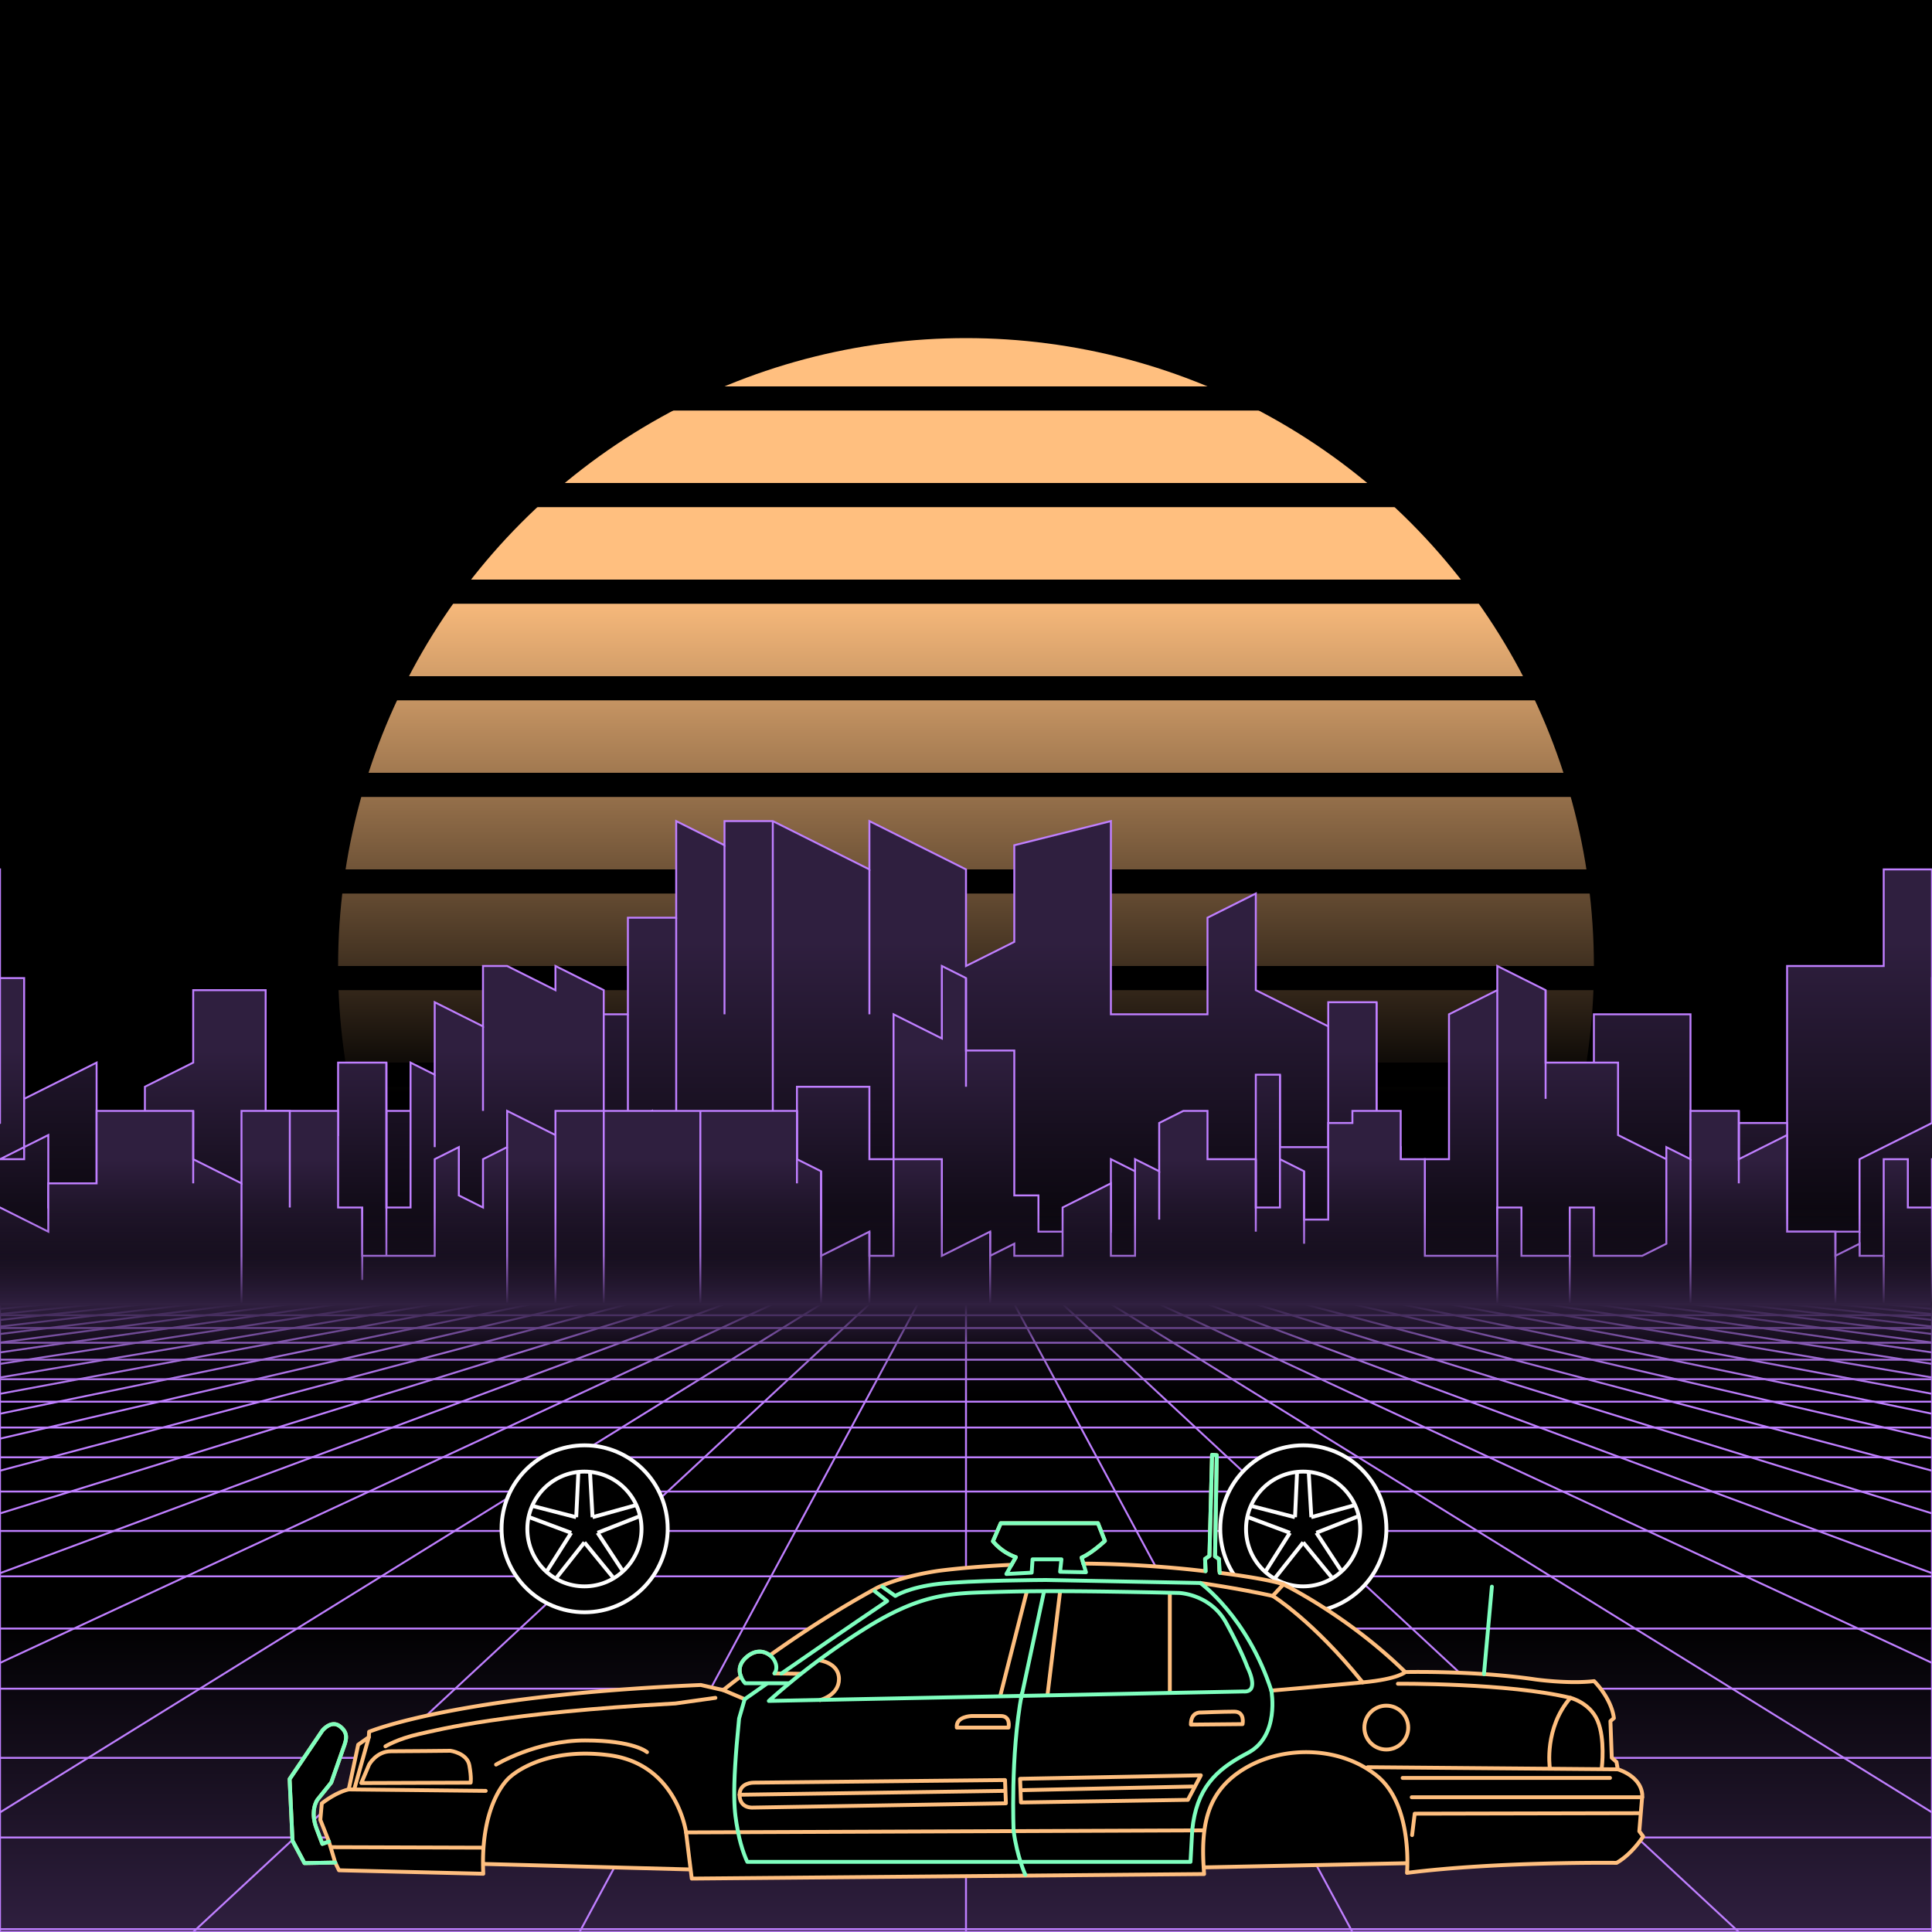 <svg xmlns="http://www.w3.org/2000/svg" viewBox="0 0 2000 2000" width="350" height="350">
    <defs>
        <linearGradient id="moon-grad" x1="0" x2="0" y1="0" y2="1">
            <stop offset="20%" stop-color="#ffbf7f" stop-opacity="1"/>
            <stop offset="60%" stop-color="#ffbf7f" stop-opacity="0"/>
        </linearGradient>

        <linearGradient id="star-grad" x1="0" y1="0" x2="1" y2="0">
            <stop offset="0%" stop-color="#ffffff" stop-opacity="0"/>
            <stop offset="80%" stop-color="#ffffff" stop-opacity=".5"/>
            <stop offset="100%" stop-color="#ffffff" stop-opacity="1"/>
        </linearGradient>

        <linearGradient id="bg-grad" x1="0" x2="0" y1="0" y2="1">
            <stop offset="25%" stop-color="#2f1f3f" stop-opacity="1"/>
            <stop offset="100%" stop-color="#000000" stop-opacity="1"/>
        </linearGradient>

        <linearGradient id="fog-grad" x1="0" x2="0" y1="0" y2="1">
            <stop offset="0%" stop-color="#2f1f3f" stop-opacity="0"/>
            <stop offset="25%" stop-color="#2f1f3f" stop-opacity=".25"/>
            <stop offset="50%" stop-color="#2f1f3f" stop-opacity="1"/>
            <stop offset="75%" stop-color="#2f1f3f" stop-opacity=".25"/>
            <stop offset="100%" stop-color="#2f1f3f" stop-opacity="0"/>
        </linearGradient>

        <linearGradient id="undergrid-grad" x1="0" x2="0" y1="0" y2="1">
            <stop offset="50%" stop-color="#000000" stop-opacity="1"/>
            <stop offset="100%" stop-color="#2f1f3f" stop-opacity="1"/>
        </linearGradient>

        <linearGradient id="flame-grad" x1="0" x2="1" y1="0" y2="0">
            <stop offset="0%" stop-color="#ffffff" stop-opacity="1"/>
            <stop offset="100%" stop-color="#0000ff" stop-opacity="0"/>
        </linearGradient>

        <linearGradient id="thrust-grad" x1="0" x2="0" y1="0" y2="1">
            <stop offset="0%" stop-color="#ffffff" stop-opacity="1"/>
            <stop offset="25%" stop-color="#ffffff" stop-opacity=".5"/>
            <stop offset="100%" stop-color="#ffffff" stop-opacity="0"/>
        </linearGradient>


        <style>
            #vmount                         {fill:url(#bg-grad); stroke:#bf7fff; stroke-width:2px;}
            #sky, #moonstripes              {fill:#000000}
            .background                     {fill:url(#bg-grad); stroke:#bf7fff; stroke-width:2px;}
            #mooncircle                     {fill:url(#moon-grad);}
            #grid                           {stroke-width:2px; fill:none; stroke:#bf7fff;}
            #star                           {stroke-width:10px; fill:none; stroke:url(#star-grad); stroke-linecap:round;}
            #undergrid                      {fill:url(#undergrid-grad);}
            #fog                            {fill:url(#fog-grad);}
            #pink,#aqua                     {fill:none;  stroke-linecap:round; stroke-linejoin:round; stroke-width:4px;}
            #gleam                          {fill:none;  stroke-linecap:round; stroke-linejoin:round; stroke-width:25px; stroke:white;}
            #pink,#outline,#under           {stroke:#ffbf7f;}
            #aqua, #gun, #frontgun          {stroke:#7fffbf;}                    
            #outline,#under,#gun,#frontgun  {fill:#000000; stroke-linecap:round; stroke-linejoin:round; stroke-width:4px;}
            .wheel                          {fill:#000000; stroke:#ffffff; stroke-width:4px;}
            #laser                          {stroke-width:15px; stroke:#7fffbf;}
            

            #gun, #frontgun                 {stroke:#ffffff;}

            #flame        				    {fill:url(#flame-grad); stroke:none; }
            #rocket                         {stroke:#ffffff; stroke-width:4px; fill:#000000;}
            .stripe                         {stroke:#7f0000;}
			#housing 					    {stroke:#ffffff;stroke-width:4px; fill:#000000}

            .jet                            {stroke:#7fffbf; stroke-width:4; fill:#000000}
            .thrust                         {fill:url(#thrust-grad);}

        </style>

    </defs>

    <g id="sky"><rect width="2000" height="2000"/></g>

    <g id="moon">
        <circle id="mooncircle" cx="1000" cy="1000" r="650"/>
        <g id="moonstripes">
            <animateTransform attributeName="transform" type="translate" from="0 50" to="0 150" dur="2s" repeatCount="indefinite"/>
            <rect x="0" y="0"     width="2000" height="25"/><rect x="0" y="100"   width="2000" height="25"/><rect x="0" y="200"   width="2000" height="25"/><rect x="0" y="300"   width="2000" height="25"/><rect x="0" y="400"   width="2000" height="25"/><rect x="0" y="500"   width="2000" height="25"/><rect x="0" y="600"   width="2000" height="25"/><rect x="0" y="700"   width="2000" height="25"/><rect x="0" y="800"   width="2000" height="25"/><rect x="0" y="900"   width="2000" height="25"/><rect x="0" y="1000"  width="2000" height="25"/><rect x="0" y="1100"  width="2000" height="25"/><rect x="0" y="1200"  width="2000" height="25"/>
        </g>
    </g>

    <g class="background" transform="translate(-2000 850)"><polygon points="0 300 100 250.0 100 400 200 400.0 200 300.0 300 300.0 300 400.0 350 400.0 350 400 400 400 400 300 500 300.0 500 400.0 550 400.0 550 400 600 400 600 200 650 200.0 650 100.0 700 100.0 700 0 750 25.0 750 0 800 0 800 0 900 50.0 900 0 1000 50.0 1000 150.0 1050 125.0 1050 25.0 1150 0 1150 200 1250 200.0 1250 100.0 1300 75.0 1300 175.0 1400 225.0 1400 400 1450 375.0 1450 400 1550 400 1550 400 1650 400.0 1650 200.0 1750 200.0 1750 400.0 1850 350.0 1850 150.0 1950 150.0 1950 50.0 2000 50.0 2000 300 2000 300 2000 300 2100 250.0 2100 400 2200 400.0 2200 300.0 2300 300.0 2300 400.0 2350 400.0 2350 400 2400 400 2400 300 2500 300.0 2500 400.0 2550 400.0 2550 400 2600 400 2600 200 2650 200.0 2650 100.0 2700 100.0 2700 0 2750 25.0 2750 0 2800 0 2800 0 2900 50.0 2900 0 3000 50.0 3000 150.0 3050 125.0 3050 25.0 3150 0 3150 200 3250 200.0 3250 100.0 3300 75.0 3300 175.0 3400 225.0 3400 400 3450 375.0 3450 400 3550 400 3550 400 3650 400.0 3650 200.0 3750 200.0 3750 400.0 3850 350.0 3850 150.0 3950 150.0 3950 50.0 4000 50.0 4000 300 4000 300 4000 500 0 500"/><g><line x1="200" y1="400.0" x2="200" y2="500.0"/><line x1="2200" y1="400.0" x2="2200" y2="500.0"/><line x1="300" y1="300.0" x2="300" y2="450.0"/><line x1="2300" y1="300.0" x2="2300" y2="450.0"/><line x1="350" y1="400.0" x2="350" y2="500.0"/><line x1="2350" y1="400.0" x2="2350" y2="500.0"/><line x1="400" y1="400" x2="400" y2="500.0"/><line x1="2400" y1="400" x2="2400" y2="500.0"/><line x1="500" y1="300.0" x2="500" y2="450.0"/><line x1="2500" y1="300.0" x2="2500" y2="450.0"/><line x1="550" y1="400.0" x2="550" y2="500.0"/><line x1="2550" y1="400.0" x2="2550" y2="500.0"/><line x1="600" y1="400" x2="600" y2="600.0"/><line x1="2600" y1="400" x2="2600" y2="600.0"/><line x1="650" y1="200.0" x2="650" y2="300.0"/><line x1="2650" y1="200.0" x2="2650" y2="300.0"/><line x1="700" y1="100.0" x2="700" y2="400.0"/><line x1="2700" y1="100.0" x2="2700" y2="400.0"/><line x1="750" y1="25.0" x2="750" y2="200.0"/><line x1="2750" y1="25.0" x2="2750" y2="200.0"/><line x1="800" y1="0" x2="800" y2="400.0"/><line x1="2800" y1="0" x2="2800" y2="400.0"/><line x1="900" y1="50.0" x2="900" y2="200.0"/><line x1="2900" y1="50.0" x2="2900" y2="200.0"/><line x1="1400" y1="225.0" x2="1400" y2="500.0"/><line x1="3400" y1="225.0" x2="3400" y2="500.0"/><line x1="1450" y1="375.0" x2="1450" y2="500.0"/><line x1="3450" y1="375.0" x2="3450" y2="500.0"/><line x1="1650" y1="400.0" x2="1650" y2="600.0"/><line x1="3650" y1="400.0" x2="3650" y2="600.0"/><line x1="1850" y1="350.0" x2="1850" y2="550.0"/><line x1="3850" y1="350.0" x2="3850" y2="550.0"/></g><animateTransform from="-2000 850" to="0 850" dur="15s" attributeName="transform" attributeType="XML" type="translate" repeatCount="indefinite"/></g><g class="background" transform="translate(-2000 850)"><polygon points="0 350 50 325.0 50 400.0 100 400.0 100 425 150 425 150 275 200 250.0 200 175.0 275 175.0 275 325.0 350 325.0 350 250.0 400 250.0 400 400.0 425 400.0 425 250.0 450 262.5 450 187.5 500 212.5 500 150 525 150.0 525 150 575 175.0 575 150 625 175.0 625 325.0 675 300.0 675 425 725 400.0 725 425 775 425.0 775 425 825 425.0 825 275.0 900 275.0 900 350.0 925 350.0 925 200.0 975 225.0 975 150.0 1000 162.5 1000 237.5 1050 237.5 1050 387.5 1075 387.5 1075 425 1150 425 1150 350 1225 387.5 1225 425 1275 425 1275 425 1300 412.5 1300 262.5 1325 262.5 1325 337.5 1375 337.5 1375 187.5 1425 187.5 1425 337.5 1450 337.5 1450 425 1475 425.0 1475 350.0 1500 350.0 1500 200.0 1550 175.0 1550 150 1600 175.0 1600 250.0 1675 250.0 1675 325.0 1725 350.0 1725 425 1800 387.5 1800 312.5 1850 312.5 1850 425 1925 425.0 1925 350.0 2000 312.5 2000 162.5 2025 162.5 2025 350 2000 350 2000 350 2050 325.0 2050 400.0 2100 400.0 2100 425 2150 425 2150 275 2200 250.0 2200 175.0 2275 175.0 2275 325.0 2350 325.0 2350 250.0 2400 250.0 2400 400.0 2425 400.0 2425 250.0 2450 262.5 2450 187.5 2500 212.5 2500 150 2525 150.0 2525 150 2575 175.0 2575 150 2625 175.0 2625 325.0 2675 300.0 2675 425 2725 400.0 2725 425 2775 425.0 2775 425 2825 425.0 2825 275.0 2900 275.0 2900 350.0 2925 350.0 2925 200.0 2975 225.0 2975 150.0 3000 162.5 3000 237.5 3050 237.5 3050 387.5 3075 387.5 3075 425 3150 425 3150 350 3225 387.5 3225 425 3275 425 3275 425 3300 412.5 3300 262.5 3325 262.5 3325 337.5 3375 337.5 3375 187.5 3425 187.5 3425 337.5 3450 337.5 3450 425 3475 425.0 3475 350.0 3500 350.0 3500 200.0 3550 175.0 3550 150 3600 175.0 3600 250.0 3675 250.0 3675 325.0 3725 350.0 3725 425 3800 387.5 3800 312.5 3850 312.5 3850 425 3925 425.0 3925 350.0 4000 312.5 4000 162.5 4025 162.5 4025 350 4000 350 4000 500 0 500"/><g><line x1="100" y1="400.0" x2="100" y2="462.5"/><line x1="2100" y1="400.0" x2="2100" y2="462.5"/><line x1="150" y1="425" x2="150" y2="575.0"/><line x1="2150" y1="425" x2="2150" y2="575.0"/><line x1="400" y1="250.0" x2="400" y2="475.0"/><line x1="2400" y1="250.0" x2="2400" y2="475.0"/><line x1="450" y1="262.5" x2="450" y2="337.5"/><line x1="2450" y1="262.5" x2="2450" y2="337.5"/><line x1="500" y1="212.5" x2="500" y2="300.0"/><line x1="2500" y1="212.5" x2="2500" y2="300.0"/><line x1="725" y1="400.0" x2="725" y2="500.0"/><line x1="2725" y1="400.0" x2="2725" y2="500.0"/><line x1="925" y1="350.0" x2="925" y2="500.0"/><line x1="2925" y1="350.0" x2="2925" y2="500.0"/><line x1="1000" y1="162.5" x2="1000" y2="275.0"/><line x1="3000" y1="162.5" x2="3000" y2="275.0"/><line x1="1325" y1="262.5" x2="1325" y2="375.0"/><line x1="3325" y1="262.5" x2="3325" y2="375.0"/><line x1="1425" y1="187.5" x2="1425" y2="412.5"/><line x1="3425" y1="187.5" x2="3425" y2="412.5"/><line x1="1475" y1="425.0" x2="1475" y2="500.0"/><line x1="3475" y1="425.0" x2="3475" y2="500.0"/><line x1="1550" y1="175.0" x2="1550" y2="450.0"/><line x1="3550" y1="175.0" x2="3550" y2="450.0"/><line x1="1600" y1="175.0" x2="1600" y2="287.5"/><line x1="3600" y1="175.0" x2="3600" y2="287.5"/><line x1="1800" y1="387.5" x2="1800" y2="462.5"/><line x1="3800" y1="387.5" x2="3800" y2="462.5"/><line x1="1925" y1="425.0" x2="1925" y2="500.0"/><line x1="3925" y1="425.0" x2="3925" y2="500.0"/></g><animateTransform from="-2000 850" to="0 850" dur="10s" attributeName="transform" attributeType="XML" type="translate" repeatCount="indefinite"/></g><g class="background" transform="translate(-2000 850)"><polygon points="0 400 50 425.0 50 375.0 100 375.0 100 300 150 300 150 300 200 300.0 200 350.0 250 375.0 250 300 300 300.0 300 300 350 300 350 400 375 400.0 375 450.0 400 450.0 400 450 450 450.0 450 350.0 475 337.5 475 387.5 500 400.0 500 350.0 525 337.5 525 300 575 325.0 575 300 625 300.0 625 300 675 300.0 675 300 725 300 725 300 775 300.0 775 300 825 300 825 350 850 362.5 850 450 900 425.0 900 450 925 450.0 925 350.0 975 350.0 975 450.0 1025 425.0 1025 450 1050 437.5 1050 450 1100 450 1100 400 1150 375.0 1150 450 1175 450.0 1175 350.0 1200 362.5 1200 312.5 1225 300.0 1225 300 1250 300.0 1250 350.0 1300 350.0 1300 400.0 1325 400.0 1325 350.0 1350 362.5 1350 412.5 1375 412.5 1375 312.5 1400 312.5 1400 300 1450 300 1450 350 1475 350.0 1475 450.0 1500 450 1500 450 1550 450.0 1550 400.0 1575 400.0 1575 450.0 1600 450 1600 450 1625 450.0 1625 400.0 1650 400.0 1650 450 1700 450 1700 450 1725 437.5 1725 337.5 1750 350.0 1750 300 1800 300 1800 350 1850 325.0 1850 425.0 1900 425.0 1900 450 1925 437.5 1925 450 1950 450.0 1950 350.0 1975 350.0 1975 400 2000 400 2000 400 2050 425.0 2050 375.0 2100 375.0 2100 300 2150 300 2150 300 2200 300.0 2200 350.0 2250 375.0 2250 300 2300 300.0 2300 300 2350 300 2350 400 2375 400.0 2375 450.0 2400 450.0 2400 450 2450 450.0 2450 350.0 2475 337.5 2475 387.5 2500 400.0 2500 350.0 2525 337.5 2525 300 2575 325.0 2575 300 2625 300.0 2625 300 2675 300.0 2675 300 2725 300 2725 300 2775 300.0 2775 300 2825 300 2825 350 2850 362.5 2850 450 2900 425.0 2900 450 2925 450.0 2925 350.0 2975 350.0 2975 450.0 3025 425.0 3025 450 3050 437.5 3050 450 3100 450 3100 400 3150 375.0 3150 450 3175 450.0 3175 350.0 3200 362.5 3200 312.5 3225 300.0 3225 300 3250 300.0 3250 350.0 3300 350.0 3300 400.0 3325 400.0 3325 350.0 3350 362.5 3350 412.5 3375 412.5 3375 312.5 3400 312.5 3400 300 3450 300 3450 350 3475 350.0 3475 450.0 3500 450 3500 450 3550 450.0 3550 400.0 3575 400.0 3575 450.0 3600 450 3600 450 3625 450.0 3625 400.0 3650 400.0 3650 450 3700 450 3700 450 3725 437.5 3725 337.5 3750 350.0 3750 300 3800 300 3800 350 3850 325.0 3850 425.0 3900 425.0 3900 450 3925 437.5 3925 450 3950 450.0 3950 350.0 3975 350.0 3975 400 4000 400 4000 500 0 500"/><g><line x1="200" y1="300.0" x2="200" y2="375.0"/><line x1="2200" y1="300.0" x2="2200" y2="375.0"/><line x1="250" y1="375.0" x2="250" y2="500.0"/><line x1="2250" y1="375.0" x2="2250" y2="500.0"/><line x1="300" y1="300.0" x2="300" y2="400.0"/><line x1="2300" y1="300.0" x2="2300" y2="400.0"/><line x1="375" y1="400.0" x2="375" y2="475.0"/><line x1="2375" y1="400.0" x2="2375" y2="475.0"/><line x1="525" y1="337.5" x2="525" y2="500.0"/><line x1="2525" y1="337.5" x2="2525" y2="500.0"/><line x1="575" y1="325.0" x2="575" y2="500.0"/><line x1="2575" y1="325.0" x2="2575" y2="500.0"/><line x1="625" y1="300.0" x2="625" y2="500.0"/><line x1="2625" y1="300.0" x2="2625" y2="500.0"/><line x1="725" y1="300" x2="725" y2="500.0"/><line x1="2725" y1="300" x2="2725" y2="500.0"/><line x1="825" y1="300" x2="825" y2="375.0"/><line x1="2825" y1="300" x2="2825" y2="375.0"/><line x1="850" y1="362.5" x2="850" y2="500.0"/><line x1="2850" y1="362.5" x2="2850" y2="500.0"/><line x1="900" y1="425.0" x2="900" y2="500.0"/><line x1="2900" y1="425.0" x2="2900" y2="500.0"/><line x1="1025" y1="425.0" x2="1025" y2="500.0"/><line x1="3025" y1="425.0" x2="3025" y2="500.0"/><line x1="1200" y1="362.5" x2="1200" y2="412.5"/><line x1="3200" y1="362.5" x2="3200" y2="412.5"/><line x1="1300" y1="350.0" x2="1300" y2="425.0"/><line x1="3300" y1="350.0" x2="3300" y2="425.0"/><line x1="1350" y1="362.5" x2="1350" y2="437.5"/><line x1="3350" y1="362.5" x2="3350" y2="437.5"/><line x1="1550" y1="450.0" x2="1550" y2="500.0"/><line x1="3550" y1="450.0" x2="3550" y2="500.0"/><line x1="1625" y1="450.0" x2="1625" y2="500.0"/><line x1="3625" y1="450.0" x2="3625" y2="500.0"/><line x1="1750" y1="350.0" x2="1750" y2="500.0"/><line x1="3750" y1="350.0" x2="3750" y2="500.0"/><line x1="1800" y1="300" x2="1800" y2="375.0"/><line x1="3800" y1="300" x2="3800" y2="375.0"/><line x1="1900" y1="425.0" x2="1900" y2="500.0"/><line x1="3900" y1="425.0" x2="3900" y2="500.0"/><line x1="1950" y1="450.0" x2="1950" y2="550.0"/><line x1="3950" y1="450.0" x2="3950" y2="550.0"/></g><animateTransform from="-2000 850" to="0 850" dur="5s" attributeName="transform" attributeType="XML" type="translate" repeatCount="indefinite"/></g>

    <g>
        <rect><animate id="fake" begin="4.9;swipe.end" dur=".1s" attributeName="visibility" from="hide" to="hide"/></rect>
        <path id="star" d="M-2425,799.8c616.2-355.8,1278-560.9,1942.8-627"/>
        <animateTransform id="swipe" attributeName="transform" type="rotate" from="0 0 5000" to="360 0 5000" dur="5s" begin="fake.end"/>
    </g>

    <g id="grid">
        <rect id="undergrid" x="0" y="1350" width="2000" height="650"/>
        <g id="hor">
            <line x1="0" y1="1350" x2="2000" y2="1350"></line><line x1="0" y1="1361.51" x2="2000" y2="1361.51"></line><line x1="0" y1="1374.758" x2="2000" y2="1374.758"></line><line x1="0" y1="1390.006" x2="2000" y2="1390.006"></line><line x1="0" y1="1407.557" x2="2000" y2="1407.557"></line><line x1="0" y1="1427.759" x2="2000" y2="1427.759"></line><line x1="0" y1="1451.01" x2="2000" y2="1451.01"></line><line x1="0" y1="1477.773" x2="2000" y2="1477.773"></line><line x1="0" y1="1508.576" x2="2000" y2="1508.576"></line><line x1="0" y1="1544.031" x2="2000" y2="1544.031"></line><line x1="0" y1="1584.84" x2="2000" y2="1584.84"></line><line x1="0" y1="1631.811" x2="2000" y2="1631.811"></line><line x1="0" y1="1685.874" x2="2000" y2="1685.874"></line><line x1="0" y1="1748.102" x2="2000" y2="1748.102"></line><line x1="0" y1="1819.725" x2="2000" y2="1819.725"></line><line x1="0" y1="1902.163" x2="2000" y2="1902.163"></line><line x1="0" y1="1997.05" x2="2000" y2="1997.05"></line>
        </g>
        <g id="ver">
            <line x1="0" y1="1350" x2="-7000.0" y2="2000"><animate attributeName="x1" values="0;50" dur="100ms" repeatCount="indefinite"/><animate attributeName="x2" values="-7000.0;-6600.0" dur="100ms" repeatCount="indefinite"/></line><line x1="50" y1="1350" x2="-6600.0" y2="2000"><animate attributeName="x1" values="50;100" dur="100ms" repeatCount="indefinite"/><animate attributeName="x2" values="-6600.0;-6200.0" dur="100ms" repeatCount="indefinite"/></line><line x1="100" y1="1350" x2="-6200.0" y2="2000"><animate attributeName="x1" values="100;150" dur="100ms" repeatCount="indefinite"/><animate attributeName="x2" values="-6200.0;-5800.0" dur="100ms" repeatCount="indefinite"/></line><line x1="150" y1="1350" x2="-5800.0" y2="2000"><animate attributeName="x1" values="150;200" dur="100ms" repeatCount="indefinite"/><animate attributeName="x2" values="-5800.0;-5400.0" dur="100ms" repeatCount="indefinite"/></line><line x1="200" y1="1350" x2="-5400.0" y2="2000"><animate attributeName="x1" values="200;250" dur="100ms" repeatCount="indefinite"/><animate attributeName="x2" values="-5400.0;-5000.0" dur="100ms" repeatCount="indefinite"/></line><line x1="250" y1="1350" x2="-5000.0" y2="2000"><animate attributeName="x1" values="250;300" dur="100ms" repeatCount="indefinite"/><animate attributeName="x2" values="-5000.0;-4600.0" dur="100ms" repeatCount="indefinite"/></line><line x1="300" y1="1350" x2="-4600.0" y2="2000"><animate attributeName="x1" values="300;350" dur="100ms" repeatCount="indefinite"/><animate attributeName="x2" values="-4600.0;-4200.0" dur="100ms" repeatCount="indefinite"/></line><line x1="350" y1="1350" x2="-4200.0" y2="2000"><animate attributeName="x1" values="350;400" dur="100ms" repeatCount="indefinite"/><animate attributeName="x2" values="-4200.0;-3800.0" dur="100ms" repeatCount="indefinite"/></line><line x1="400" y1="1350" x2="-3800.0" y2="2000"><animate attributeName="x1" values="400;450" dur="100ms" repeatCount="indefinite"/><animate attributeName="x2" values="-3800.0;-3400.0" dur="100ms" repeatCount="indefinite"/></line><line x1="450" y1="1350" x2="-3400.0" y2="2000"><animate attributeName="x1" values="450;500" dur="100ms" repeatCount="indefinite"/><animate attributeName="x2" values="-3400.0;-3000.0" dur="100ms" repeatCount="indefinite"/></line><line x1="500" y1="1350" x2="-3000.0" y2="2000"><animate attributeName="x1" values="500;550" dur="100ms" repeatCount="indefinite"/><animate attributeName="x2" values="-3000.0;-2600.0" dur="100ms" repeatCount="indefinite"/></line><line x1="550" y1="1350" x2="-2600.0" y2="2000"><animate attributeName="x1" values="550;600" dur="100ms" repeatCount="indefinite"/><animate attributeName="x2" values="-2600.0;-2200.0" dur="100ms" repeatCount="indefinite"/></line><line x1="600" y1="1350" x2="-2200.0" y2="2000"><animate attributeName="x1" values="600;650" dur="100ms" repeatCount="indefinite"/><animate attributeName="x2" values="-2200.0;-1800.0" dur="100ms" repeatCount="indefinite"/></line><line x1="650" y1="1350" x2="-1800.0" y2="2000"><animate attributeName="x1" values="650;700" dur="100ms" repeatCount="indefinite"/><animate attributeName="x2" values="-1800.0;-1400.0" dur="100ms" repeatCount="indefinite"/></line><line x1="700" y1="1350" x2="-1400.0" y2="2000"><animate attributeName="x1" values="700;750" dur="100ms" repeatCount="indefinite"/><animate attributeName="x2" values="-1400.0;-1000.0" dur="100ms" repeatCount="indefinite"/></line><line x1="750" y1="1350" x2="-1000.0" y2="2000"><animate attributeName="x1" values="750;800" dur="100ms" repeatCount="indefinite"/><animate attributeName="x2" values="-1000.0;-600.0" dur="100ms" repeatCount="indefinite"/></line><line x1="800" y1="1350" x2="-600.0" y2="2000"><animate attributeName="x1" values="800;850" dur="100ms" repeatCount="indefinite"/><animate attributeName="x2" values="-600.0;-200.0" dur="100ms" repeatCount="indefinite"/></line><line x1="850" y1="1350" x2="-200.0" y2="2000"><animate attributeName="x1" values="850;900" dur="100ms" repeatCount="indefinite"/><animate attributeName="x2" values="-200.0;200.0" dur="100ms" repeatCount="indefinite"/></line><line x1="900" y1="1350" x2="200.0" y2="2000"><animate attributeName="x1" values="900;950" dur="100ms" repeatCount="indefinite"/><animate attributeName="x2" values="200.0;600.0" dur="100ms" repeatCount="indefinite"/></line><line x1="950" y1="1350" x2="600.0" y2="2000"><animate attributeName="x1" values="950;1000" dur="100ms" repeatCount="indefinite"/><animate attributeName="x2" values="600.0;1000.0" dur="100ms" repeatCount="indefinite"/></line><line x1="1000" y1="1350" x2="1000.0" y2="2000"><animate attributeName="x1" values="1000;1050" dur="100ms" repeatCount="indefinite"/><animate attributeName="x2" values="1000.0;1400.0" dur="100ms" repeatCount="indefinite"/></line><line x1="1050" y1="1350" x2="1400.0" y2="2000"><animate attributeName="x1" values="1050;1100" dur="100ms" repeatCount="indefinite"/><animate attributeName="x2" values="1400.0;1800.0" dur="100ms" repeatCount="indefinite"/></line><line x1="1100" y1="1350" x2="1800.0" y2="2000"><animate attributeName="x1" values="1100;1150" dur="100ms" repeatCount="indefinite"/><animate attributeName="x2" values="1800.0;2200.0" dur="100ms" repeatCount="indefinite"/></line><line x1="1150" y1="1350" x2="2200.0" y2="2000"><animate attributeName="x1" values="1150;1200" dur="100ms" repeatCount="indefinite"/><animate attributeName="x2" values="2200.0;2600.0" dur="100ms" repeatCount="indefinite"/></line><line x1="1200" y1="1350" x2="2600.0" y2="2000"><animate attributeName="x1" values="1200;1250" dur="100ms" repeatCount="indefinite"/><animate attributeName="x2" values="2600.0;3000.0" dur="100ms" repeatCount="indefinite"/></line><line x1="1250" y1="1350" x2="3000.0" y2="2000"><animate attributeName="x1" values="1250;1300" dur="100ms" repeatCount="indefinite"/><animate attributeName="x2" values="3000.0;3400.0" dur="100ms" repeatCount="indefinite"/></line><line x1="1300" y1="1350" x2="3400.0" y2="2000"><animate attributeName="x1" values="1300;1350" dur="100ms" repeatCount="indefinite"/><animate attributeName="x2" values="3400.0;3800.0" dur="100ms" repeatCount="indefinite"/></line><line x1="1350" y1="1350" x2="3800.0" y2="2000"><animate attributeName="x1" values="1350;1400" dur="100ms" repeatCount="indefinite"/><animate attributeName="x2" values="3800.0;4200.0" dur="100ms" repeatCount="indefinite"/></line><line x1="1400" y1="1350" x2="4200.0" y2="2000"><animate attributeName="x1" values="1400;1450" dur="100ms" repeatCount="indefinite"/><animate attributeName="x2" values="4200.0;4600.0" dur="100ms" repeatCount="indefinite"/></line><line x1="1450" y1="1350" x2="4600.0" y2="2000"><animate attributeName="x1" values="1450;1500" dur="100ms" repeatCount="indefinite"/><animate attributeName="x2" values="4600.0;5000.0" dur="100ms" repeatCount="indefinite"/></line><line x1="1500" y1="1350" x2="5000.0" y2="2000"><animate attributeName="x1" values="1500;1550" dur="100ms" repeatCount="indefinite"/><animate attributeName="x2" values="5000.0;5400.0" dur="100ms" repeatCount="indefinite"/></line><line x1="1550" y1="1350" x2="5400.0" y2="2000"><animate attributeName="x1" values="1550;1600" dur="100ms" repeatCount="indefinite"/><animate attributeName="x2" values="5400.0;5800.0" dur="100ms" repeatCount="indefinite"/></line><line x1="1600" y1="1350" x2="5800.0" y2="2000"><animate attributeName="x1" values="1600;1650" dur="100ms" repeatCount="indefinite"/><animate attributeName="x2" values="5800.0;6200.0" dur="100ms" repeatCount="indefinite"/></line><line x1="1650" y1="1350" x2="6200.0" y2="2000"><animate attributeName="x1" values="1650;1700" dur="100ms" repeatCount="indefinite"/><animate attributeName="x2" values="6200.0;6600.0" dur="100ms" repeatCount="indefinite"/></line><line x1="1700" y1="1350" x2="6600.0" y2="2000"><animate attributeName="x1" values="1700;1750" dur="100ms" repeatCount="indefinite"/><animate attributeName="x2" values="6600.0;7000.0" dur="100ms" repeatCount="indefinite"/></line><line x1="1750" y1="1350" x2="7000.0" y2="2000"><animate attributeName="x1" values="1750;1800" dur="100ms" repeatCount="indefinite"/><animate attributeName="x2" values="7000.0;7400.0" dur="100ms" repeatCount="indefinite"/></line><line x1="1800" y1="1350" x2="7400.0" y2="2000"><animate attributeName="x1" values="1800;1850" dur="100ms" repeatCount="indefinite"/><animate attributeName="x2" values="7400.0;7800.0" dur="100ms" repeatCount="indefinite"/></line><line x1="1850" y1="1350" x2="7800.0" y2="2000"><animate attributeName="x1" values="1850;1900" dur="100ms" repeatCount="indefinite"/><animate attributeName="x2" values="7800.0;8200.0" dur="100ms" repeatCount="indefinite"/></line><line x1="1900" y1="1350" x2="8200.0" y2="2000"><animate attributeName="x1" values="1900;1950" dur="100ms" repeatCount="indefinite"/><animate attributeName="x2" values="8200.0;8600.0" dur="100ms" repeatCount="indefinite"/></line><line x1="1950" y1="1350" x2="8600.0" y2="2000"><animate attributeName="x1" values="1950;2000" dur="100ms" repeatCount="indefinite"/><animate attributeName="x2" values="8600.0;9000.0" dur="100ms" repeatCount="indefinite"/></line><line x1="2000" y1="1350" x2="9000.0" y2="2000"><animate attributeName="x1" values="2000;2050" dur="100ms" repeatCount="indefinite"/><animate attributeName="x2" values="9000.0;9400.0" dur="100ms" repeatCount="indefinite"/></line>
        </g>
    </g>

    <rect id="fog" x="0" y="1250" width="2000" height="200"/>
    <g id="car">
        
        <g id="under-and-gleam">
            <animateTransform attributeName="transform" type="translate" keyTimes="0;.5;1" values="0,-330;0,-340;0,-330" dur="1.5s" repeatCount="indefinite"/>
            
            
            <g id="under"><path d="M1470.3,1928.5l-258.6,5.3-487.4,1.7L473,1928.8l30.1-132.3s293.7-12.3,294-14,576.9,2.3,576.9,2.3l135,64.8Z"></path></g>
            <mask id="gleam-mask"><g><animateTransform attributeName="transform" type="translate" from="0 0" to="2000 0" dur="500ms" begin="fake.end+50ms"/><rect x="-150" y="0" width="250" height="2000" fill="white"/></g></mask>            
            <g mask="url(#gleam-mask)"><path d="M370.8,1806.1l11-7.8.3-5.6s89.9-37.7,343.4-48.4l23.2,5.3s6.5-5.3,18.2-14.2h.1c-2.3-5.6-2.6-13.8,7.5-21.4,8.5-6.4,16.9-4.9,22.5-.5h0c28.8-20.5,66.8-45.9,111.1-70,0,0,22.6-11.4,62.8-17.4,5.7-.8,33.6-4.3,75.8-6.3l.3.2,4.6-8.1a54.3,54.3,0,0,1-23.7-16.5l8.1-18.7h100.6l7.2,18.3s-13,12.4-24.1,17.3l1.8,6.2h0c34.1.3,72.2,2.1,112.2,6.3l14.3,1.6v-.3l-.5-12.4,4.5-3.1,2.7-104.7,4.9.4-1.8,104.7,4,2.7.4,12.4.5,2c52.4,6.6,65.9,11.9,65.9,11.9s66.8,32.5,126.1,90.8c0,0,36.8-.9,81.5,2.1,17,1.2,35.3,2.9,53,5.5,0,0,34.3,4.9,61,1.8,0,0,17.8,17.3,20.5,38.3" id="gleam"></path></g>                
        </g>
        <g id="wheels" transform="translate(0,-330)">
            <g id="front-wheel" class="wheel"><animateTransform attributeName="transform" attributeType="XML" type="rotate" from="360 605.2 1912.6" to="0 605.2 1912.6" dur=".5s" repeatCount="indefinite"/><g id="front"><ellipse cx="605.2" cy="1912.6" rx="86" ry="86.4"></ellipse><ellipse cx="605" cy="1912.8" rx="59.1" ry="59.4"></ellipse><line x1="598.7" x2="596.5" y1="1854.5" y2="1900.6"></line><line x1="613.4" x2="610.8" y1="1900.6" y2="1854.3"></line><line x1="657.7" x2="613.4" y1="1888.3" y2="1900.6"></line><line x1="618.6" x2="661.6" y1="1916.7" y2="1899.8"></line><line x1="644" x2="618.6" y1="1955.3" y2="1916.7"></line><line x1="605" x2="634.3" y1="1926.7" y2="1962.5"></line><line x1="576.4" x2="605" y1="1962.9" y2="1926.7"></line><line x1="591.3" x2="566.5" y1="1916.8" y2="1955.9"></line><line x1="548.2" x2="591.3" y1="1900.7" y2="1916.8"></line><line x1="596.4" x2="551.8" y1="1900.6" y2="1889.1"></line></g></g>
            <g id="middle-wheel" class="wheel"><animateTransform attributeName="transform" attributeType="XML" type="rotate" from="360  " to="0  " dur=".5s" repeatCount="indefinite"/></g>
            <g id="rear-wheel" class="wheel"><animateTransform attributeName="transform" attributeType="XML" type="rotate" from="360 1349.2 1912.6" to="0 1349.2 1912.6" dur=".5s" repeatCount="indefinite"/><g id="rear"><ellipse cx="1349.2" cy="1912.6" rx="86" ry="86.4"></ellipse><ellipse cx="1349" cy="1912.8" rx="59.1" ry="59.4"></ellipse><line x1="1342.7" x2="1340.6" y1="1854.5" y2="1900.6"></line><line x1="1357.5" x2="1354.8" y1="1900.6" y2="1854.3"></line><line x1="1401.8" x2="1357.4" y1="1888.3" y2="1900.6"></line><line x1="1362.7" x2="1405.6" y1="1916.7" y2="1899.8"></line><line x1="1388" x2="1362.7" y1="1955.3" y2="1916.7"></line><line x1="1349" x2="1378.3" y1="1926.7" y2="1962.5"></line><line x1="1320.4" x2="1349.1" y1="1962.9" y2="1926.7"></line><line x1="1335.3" x2="1310.6" y1="1916.8" y2="1955.9"></line><line x1="1292.3" x2="1335.4" y1="1900.7" y2="1916.8"></line><line x1="1340.5" x2="1295.8" y1="1900.6" y2="1889.1"></line></g></g>
        </g>

        

        <g id="body">
            <animateTransform attributeName="transform" type="translate" keyTimes="0;.5;1" values="0,-330;0,-340;0,-330" dur="1.5s" repeatCount="indefinite"/>
            <path d="M766.9,1735.4c-11.7,8.9-18.2,14.2-18.2,14.2l-23.2-5.3c-253.5,10.7-343.4,48.4-343.4,48.4l-.3,5.6-11,7.8-9.8,46.3c-14,3.2-27.9,14.5-27.9,14.5l-1.5,17,8.9,22.5-6.8,2.4-5.7-15.1c-7.7-19.3.6-30.6.6-30.6l14.3-17.8s10.7-30.6,13.3-37.8,4.2-14.2-4.7-20.7-17.8,4.7-17.8,4.7l-33.9,50.2,3,63.8,12.4,23.2,31.8-.6,3.9,8,149.4,3.6c-3.6-75.1,27.3-99.8,27.3-99.8s32.6-32.1,103-22.9,79.6,79.9,79.6,79.9l5.9,47.8,530.4-4.7c-3.9-49,1.8-85.8,43.1-109.9s100-21.7,136.6,8.9,30.3,99.8,30.3,99.8c93.5-11.9,217-10.4,217-10.4,16.2-9.2,27.5-27.3,27.5-27.3l-4-5.4,3.1-37.4c-1.3-20-25.4-26.7-25.4-26.7l-1.3-7.6-4.9-4.4-1.4-37.9,3.6-3.1c-2.7-21-20.5-38.3-20.5-38.3-26.7,3.1-61-1.8-61-1.8-17.7-2.6-36-4.3-53-5.5-44.7-3-81.5-2.1-81.5-2.1-59.3-58.3-126.1-90.8-126.1-90.8s-13.5-5.3-65.9-11.9l-.5-2-.4-12.4-4-2.7,1.8-104.7-4.9-.4-2.7,104.7-4.5,3.1.5,12.4v.3l-14.3-1.6c-40-4.2-78.1-6-112.2-6.3h0l-1.8-6.2c11.1-4.9,24.1-17.3,24.1-17.3l-7.2-18.3H1036l-8.1,18.7a54.3,54.3,0,0,0,23.7,16.5l-4.6,8.1-.3-.2c-42.2,2-70.1,5.5-75.8,6.3-40.2,6-62.8,17.4-62.8,17.4-44.3,24.1-82.3,49.5-111.1,70h0c-5.6-4.4-14-5.9-22.5.5-10.1,7.6-9.8,15.8-7.5,21.4" id="outline"></path>
            <g id="pink"><path d="M1121.5,1618.6"></path><path d="M1046.7,1619.9"></path><path d="M1262.7,1628.2"></path><path d="M1248,1626.5"></path><line x1="347" x2="340.5" y1="1928.1" y2="1906.4"></line><line x1="499.7" x2="343.8" y1="1912.7" y2="1912.2"></line><line x1="361" x2="502.8" y1="1852.4" y2="1853.9"></line><path d="M487.2,1845.4l-113.2.4,8.1-19.1s7.5-13.8,22.7-13.8,61.5-.5,61.5-.5,17.3,2.3,19.6,15.2S487.2,1845.4,487.2,1845.4Z"></path><line x1="366.9" x2="381.8" y1="1851.6" y2="1798.3"></line><path d="M399,1807.8s12.7-7.8,34.7-12.7,86.9-21.9,265.5-31.7l41.4-5.8"></path><path d="M513.5,1826.7s41.4-25,92.2-25,64.1,12.1,64.1,12.1"></path><line x1="710.2" x2="1245.8" y1="1896.9" y2="1894.8"></line><path d="M1316.1,1750.1s36.5-3,94.5-8.5c37.4-3.5,44.1-10.7,44.1-10.7"></path><line x1="770.9" x2="748.7" y1="1759" y2="1749.6"></line><polygon points="1056.9 1865.9 1229.7 1863.2 1243.1 1837.8 1056 1841.4 1056.9 1865.9"></polygon><line x1="1057.1" x2="1234.6" y1="1853.2" y2="1849.4"></line><path d="M1040.4,1842.7l.9,24.1-261.7,4.4s-14,1.4-14-13.3c0-12.7,14.5-12.5,14.5-12.5Z"></path><line x1="1040.4" x2="765.6" y1="1853.9" y2="1857.9"></line><path d="M990.5,1788.4H1044s2.7-12-8-12h-30.3S989.2,1776.8,990.5,1788.4Z"></path><path d="M1232.8,1785.3l53.5-.5s2.7-12.9-8.5-12.9-35.2.9-35.2.9S1232.8,1771.9,1232.8,1785.3Z"></path><path d="M1242.6,1638.7s38.4,5.4,74.9,13.4l11.1-12"></path><path d="M1317.5,1652.1s41.9,25.8,93.1,89.5"></path><line x1="1415.9" x2="1674.7" y1="1829.4" y2="1831.6"></line><path d="M1447.1,1743s114.5-.9,178.6,14.6c0,0,20.1,4.9,28.1,23.7s4.4,48.5,4.4,48.5"></path><path d="M1604.3,1829.4s-5.8-40.6,21.4-71.8"></path><line x1="1452" x2="1666.7" y1="1840.5" y2="1840.5"></line><line x1="1461.4" x2="1700.1" y1="1860.5" y2="1860.5"></line><polyline points="1461.8 1899.7 1464.5 1877.5 1697 1877"></polyline><circle cx="1435.1" cy="1788.4" r="22.7"></circle><line x1="1062.7" x2="1035.5" y1="1648.5" y2="1755.4"></line><line x1="1097.4" x2="1084.5" y1="1647.6" y2="1753.6"></line><line x1="1211" x2="1211" y1="1649.9" y2="1751.9"></line><path d="M848,1718.7s20.5,2.4,20.5,19.4-19.6,21.8-19.6,21.8"></path><line x1="828.4" x2="801.7" y1="1732.7" y2="1732.3"></line></g>
            <g id="aqua"><path d="M1061.4,1940.7s-8.5-18.2-12.1-45.4c0,0-3.5-77.5,8.5-142.1"></path><path d="M1316.1,1750.1s9,47.2-24.5,64.6-53,36.9-57.4,79.7l-1.8,33H773.6s-6.2-12.5-9.8-32.1-6.7-35.6,1.3-116.3l5.8-20"></path><path d="M1287.2,1751l-491.3,9.8a739.2,739.2,0,0,1,100.2-75.3c57.9-36.1,87.7-36.1,131-37.4s90.4-1.4,193.3.9c0,0,32.5.9,49,31.1s21.8,45.5,21.8,45.5S1305,1752.3,1287.2,1751Z"></path><line x1="1057.1" x2="1080.7" y1="1757.9" y2="1647.8"></line><path d="M797,1713.5c6.1,4.8,8.8,13.2,4.7,18.8"></path><path d="M815.9,1742.5H771.4a21.7,21.7,0,0,1-4.4-7.1"></path><path d="M808.8,1732.5c28.6-19.9,69.6-48.1,109.6-75.1l-12.9-10.2"></path><path d="M770.9,1759l22.8-16"></path><path d="M1242.6,1638.7s48.6,34.8,73.5,111.4"></path><path d="M913.5,1642.7l13.3,9.4s13.8-8.9,45-12.5,110.9-4,110.9-4l159.9,3.1"></path><polyline points="1121.5 1618.6 1124.2 1627.6 1097.4 1627.1 1098.8 1614.2 1068.9 1614.2 1068 1628 1041.8 1629.4 1047 1620.1"></polyline><path d="M797,1713.5c-5.6-4.4-14-5.9-22.5.5-10.1,7.6-9.8,15.8-7.5,21.4"></path><path d="M1121.5,1618.6l-1.8-6.2c11.1-4.9,24.1-17.3,24.1-17.3l-7.2-18.3H1036l-8.1,18.7a54.3,54.3,0,0,0,23.7,16.5l-4.6,8.1-.3-.2"></path><path d="M340.5,1906.4l-6.8,2.4-5.7-15.1c-7.7-19.3.6-30.6.6-30.6l14.3-17.8s10.7-30.6,13.3-37.8,4.2-14.2-4.7-20.7-17.8,4.7-17.8,4.7l-33.9,50.2,3,63.8,12.4,23.2,31.8-.6"></path><line x1="1544.4" x2="1536.2" y1="1642.5" y2="1733"></line><polyline points="1248 1626.5 1247.5 1613.8 1252 1610.7 1254.7 1506 1259.6 1506.4 1257.8 1611.1 1261.8 1613.8 1262.7 1628.2"></polyline></g>
        </g>
    </g>
</svg>
